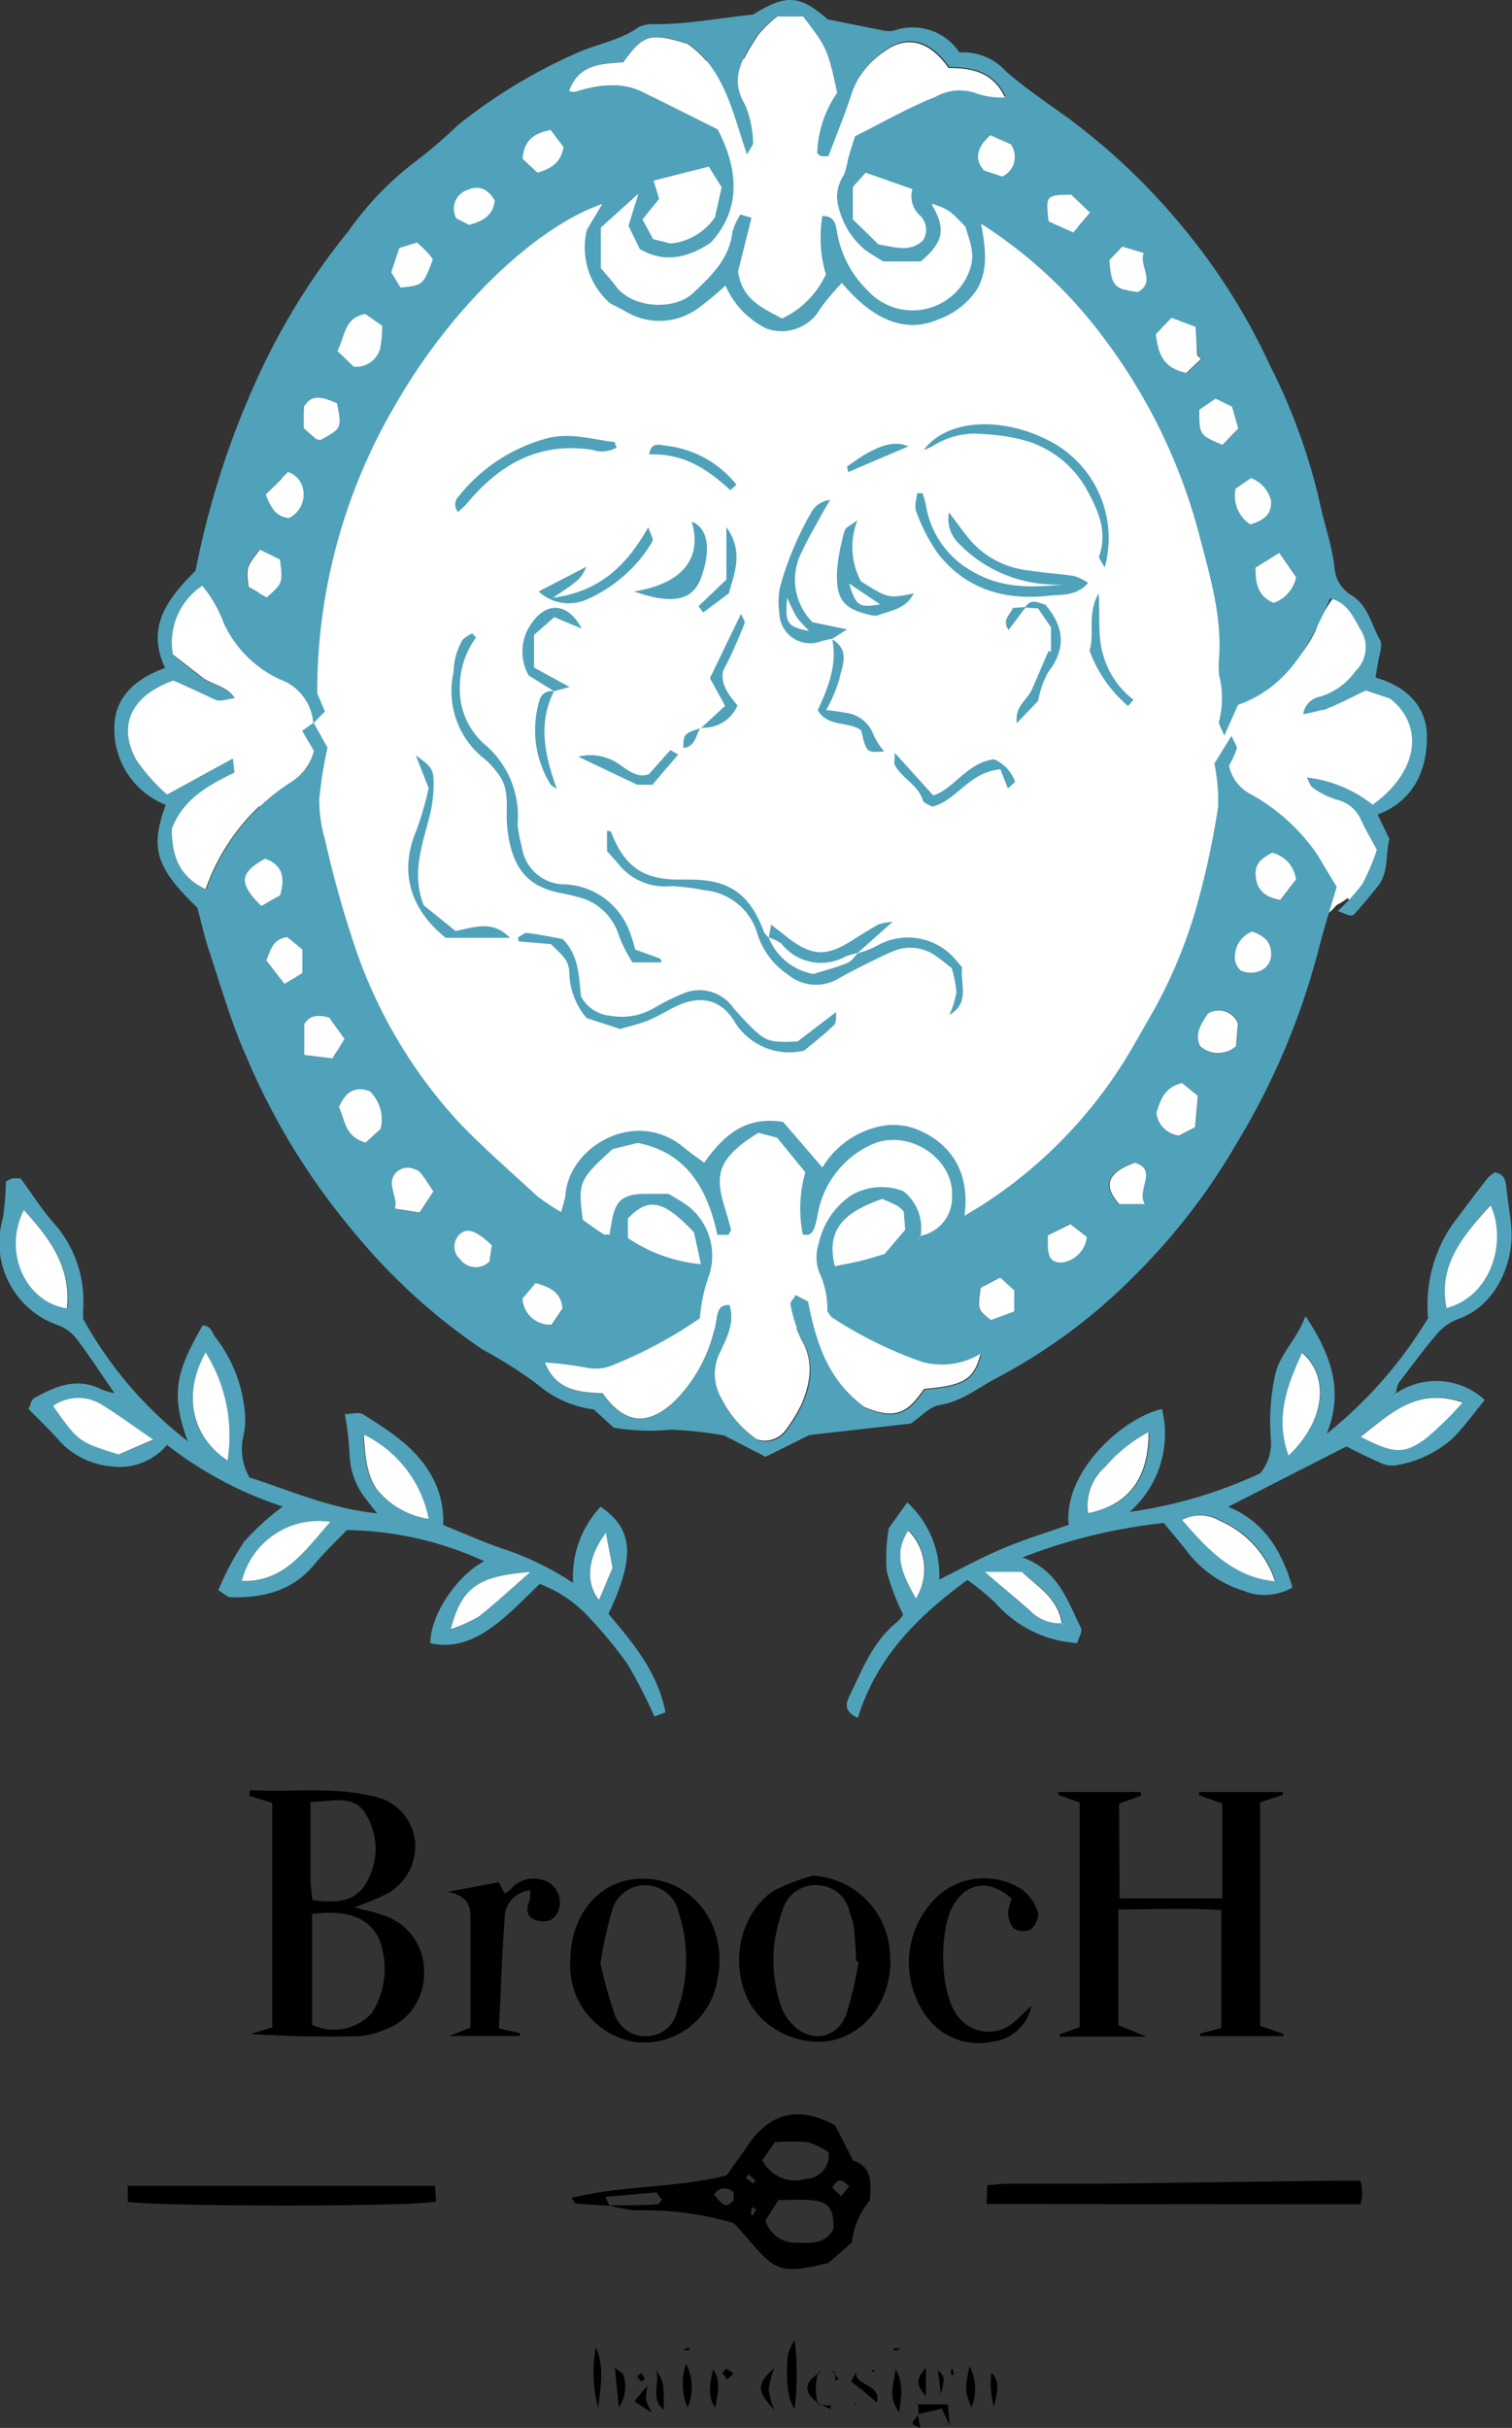 <?xml version="1.0" encoding="UTF-8"?> <svg xmlns="http://www.w3.org/2000/svg" viewBox="0 0 117.67 188.83"><rect x="0" y="0" width="117.67" height="188.83" fill="#333333" stroke="none"/><defs><style>.cls-1{fill:#fff}.cls-2{fill:#50a2ba}</style></defs><g id="レイヤー_2" data-name="レイヤー 2"><g id="レイヤー_2-2" data-name="レイヤー 2"><path d="M87.13 147.65h8v-7.38l-1.81-.65v-.25h6.5v.24l-1.75.56v17.39l1.82.63v.17h-6.5v-.19l1.65-.44v-9.17c-2.51-.18-5.17-.06-8-.05v9l2.17.89H82.5l-.06-.17 1.58-.57v-17.47l-1.66-.6v-.22h6.4l.06.28-1.73.63zm-59.53.7c.86.23 1.51.36 2.12.58a4.53 4.53 0 013.28 4.43 4.6 4.6 0 01-3.14 4.53 6 6 0 01-2 .48c-2.77.06-5.54 0-8.36-.18l1.69-.51v-17.46l-1.8-.56.08-.44c3.2.2 6.41-.3 9.58.49a4 4 0 013.25 3.48 4.23 4.23 0 01-2.52 4.26c-.64.32-1.33.55-2.18.9zm-3.31 9.13a4 4 0 004.65-.92 6.43 6.43 0 00.54-5.81c-.85-1.64-2.46-2.24-5.19-1.89zm0-9.71c1.78.25 3.44.24 4.31-1.51a5.19 5.19 0 00-.18-5.25c-1-1.5-2.63-.86-4.25-.87v6.21c.02.46.1.92.14 1.42zm38.98-1.89a6.38 6.38 0 016 6.21c.26 3.75-2.47 6.94-6 6.7a6.75 6.75 0 01-3.49-1.35c-3.22-2.49-2.94-8.16.46-10.4a15.31 15.31 0 013.03-1.16zm3.54 6.7l-.17-.05c-.06-.87-.09-1.75-.18-2.62a7.08 7.08 0 00-.34-1.17 2.58 2.58 0 00-2.4-2.11 2.63 2.63 0 00-2.8 1.9 11 11 0 00-.05 7.73 3.48 3.48 0 00.63 1c1.44 1.67 3.56 1.43 4.37-.6a27.75 27.75 0 00.94-4.08zm-22.43-.03c0-3.62 2.23-6.3 5.38-6.43 4.07-.17 7 3.63 6.06 7.9a5.77 5.77 0 01-6.29 4.81 6 6 0 01-5.15-6.28zm2.35.14a35.28 35.28 0 001.15 4.11 2.53 2.53 0 002.63 1.55 2.4 2.4 0 002.16-1.85 11.84 11.84 0 00.15-7.75 2.67 2.67 0 00-5.18-.19 33.57 33.57 0 00-.91 4.13zM80.27 156a3.47 3.47 0 01-3 2.78 5 5 0 01-5-1.73 7.09 7.09 0 01.84-9.7 5.41 5.41 0 016.49-.35 3.68 3.68 0 011.19 1.77 1.58 1.58 0 01-.61 1.31 1.34 1.34 0 01-1.27-.09 1.76 1.76 0 01-.45-1.21 3.24 3.24 0 01.28-1.1c-1.64-1.5-3.36-1.34-4.46.35-1.23 1.9-1.16 6.74.14 8.61a3 3 0 004.44.68c.5-.41.94-.9 1.41-1.32zm-41.45 1.76l1.64.36v.23h-5.52l1.67-.65v-8.72c0-1.16-.7-1.65-1.79-1.84l4-.75.44.87a1.92 1.92 0 00.46-.3 2.32 2.32 0 012.38-.78 1.81 1.81 0 011.47 1.9c-.1.84-.54 1.45-1.45 1.35s-1.3-.62-.93-1.56a3.16 3.16 0 00.08-.85 2.19 2.19 0 00-2 2.3c-.22 2.76-.27 5.52-.45 8.44zm8.61 13.79c-.87-.05-1.74-.1-2.61-.17-.08 0-.15-.19-.34-.44 4-1 8.15-.75 12.07-1.75.57-.81 1.13-1.57 1.66-2.35 1.73-2.55 4-3.08 6.79-1.53l1.4 2.74c1.47.43 1.4 1.73 1.29 3.09a6.14 6.14 0 00-1.4 3.28L64.46 176c-4.34 1.06-4.13.47-7.34-3.09a24.38 24.38 0 00-7.65-1 12.91 12.91 0 01-2.1-.39c1.28 0 2.55 0 3.83-.08.09 0 .17-.18.31-.35l-.4-.58-4 .35zm17.44 1.8c0-1.65-.37-2.12-1.81-2.24-.79-.06-1.59 0-2.49 0l-1 1.59a2.43 2.43 0 002.45 1.72c1.14.05 2.23.11 2.85-1.07zM59.33 168a2.84 2.84 0 003.42 1.45 1.81 1.81 0 001.73-2.07 6.24 6.24 0 00-1.6-.77 15.83 15.83 0 00-2.58 0zm-2.23 2.53a.94.94 0 00-1.53.15c.77 1 1 1 1.53.45zm9-.5c-.42-.28-.75-.92-1.32.13l.68.65zm-7.49-.22l.18-.23-.54-.47-.21.26zm.24 2l-.33-.15-.09.6h.19zm17.92-.39l.07-1.48c.57 0 1-.1 1.48-.1h7.33l18.29-.24h1.93a6.63 6.63 0 01.15 1 5.17 5.17 0 01-.15.84zm-66.83-.18V170h23.91l.09 1.19c-.49.45-21.49.45-24 .05zM61.84 182a21.63 21.63 0 010 5.35c-.55-.8-.71-2.17-.52-4.23a4.83 4.83 0 01.52-1.12zm-15.47.57c.71 1.54.34 3.13.19 4.71a10.55 10.55 0 01-.19-4.71zm7.14 4.68a4.8 4.8 0 01-.12-3.4 3.92 3.92 0 01.12 3.4zm2.14 0c-.66-1-.34-2-.16-3 .68 1.01.35 2 .16 3zm14.03-2.99c.62 1 .5 2 .3 3.36-.98-1.3-.33-2.36-.3-3.36zm5.92 2.99c-.52-1.35-.52-1.35-.15-3.22a3.78 3.78 0 01.15 3.22zm-8.98-2.75c-.11 1.09 2 .88 1.62 2.36l-1-.86-1-.77zm-18.46 2.76l-.31-3.1c.22.19.65.38.69.63a3 3 0 01-.38 2.47zm3.5.17c-1.16-1-.17-2.23-.66-3.19.66 1.01.66 1.01.66 3.19zm8.6.01c-1.39-1.53-1.38-2 0-3.28a7.48 7.48 0 00-.44 1.68 6.36 6.36 0 00.44 1.6zm11.22.37V187h2.29l.14 1.66-.61-1.33-1.83.43zm-7.75-.87c-1.19-.83-1.19-1.6 0-2.37h-.06a4.29 4.29 0 000 2.46zm-12.98.72l-1.37-.9 1-1.21a6.11 6.11 0 00-.11 1.12 5.53 5.53 0 00.48.99zm26.39-3.13c.84.84.33 1.79.23 2.7a6.53 6.53 0 01-.21-2.71zm-5.08-.37v2.2c-.76-.83-.79-1.36 0-2.2zm1.16 2.05l-.22-1.87c.55.59.55.59.22 1.87zm-23.29-1.64a2.54 2.54 0 01.24.46s-.24.21-.25.19a2.66 2.66 0 01-.34-.4zm21.49 3.18l.2 1.08c-.77-.33-.77-.33-.14-1zm-14.81-2.69l-.4-.49.3-.36.58.38zm7.08 1.94l1 .12-.08.24-.83-.4zm-10.01-4.24l-.37.05s0-.08-.07-.13l.42-.07zm15.85-.11H70v.11l-.44.05zm4.53 2.06a3.06 3.06 0 01-.07-.4s.1-.05.15-.08l.1.44zm-9.15-.16l.37.5-.27.11-.01-.66zm-1.16.02l.09-.2-.15.15z"></path><path d="M65 184.5l-.31-.13.26.18zm3.1-.16c-.07.06-.12.14-.16.14s-.08-.09-.13-.14zm9.06.18c-.12-.05-.23-.09 0 0-.14-.13-.06-.05 0 0zm-10.57 2.41l-.17-.1.12.15zm4.88.07l-.32-.16.28.2zm-4.93 0l.1.05v-.1z"></path><ellipse class="cls-1" cx="57.95" cy="54.08" rx="38.33" ry="49.49"></ellipse><ellipse class="cls-1" cx="57.95" cy="54.08" rx="38.33" ry="49.49"></ellipse><path class="cls-1" d="M94.51 57.65a4 4 0 013-3.25 9.17 9.17 0 004.86-4.09 10.15 10.15 0 012-2.87 5.52 5.52 0 011.88 5.74c-.8.51-1.65 1.1-2.55 1.62s-2 .52-2.73 1.42c1.28.4 1.27.38 1.89.15 1.08-.41 2.19-.78 3.16-1.13 3.28 1.57 4.19 4 2.44 6.64a15.08 15.08 0 01-2.73 2.58l-5-3.4-.28 1.16c2.07 1.21 4 2.53 4.63 5C104.91 69.6 104 71 102 71.8a16.88 16.88 0 00-6.07-9.27 4.19 4.19 0 01-1.61-2.65l1.09-1.52-.87-.72z"></path><path class="cls-1" d="M96 57.29a4 4 0 012.6-3.59 9.23 9.23 0 004.33-4.65 10.41 10.41 0 011.64-3.1c1.85 1.39 2.87 3 2.57 5.46-.73.61-1.51 1.3-2.33 1.93s-1.91.75-2.54 1.74c1.31.24 1.31.23 1.89-.08 1-.54 2.08-1 3-1.5 3.45 1.15 4.65 3.43 3.23 6.29a15 15 0 01-2.39 2.88l-5.36-2.76-.14 1.18c2.2 1 4.23 2 5.19 4.35.13 2.44-.65 4-2.54 5A16.83 16.83 0 0098 62a4.22 4.22 0 01-1.91-2.43l.91-1.69-1-.6z"></path><path class="cls-1" d="M95.22 57l.93.64-1 1.62A4.23 4.23 0 0097 61.77a16.87 16.87 0 016.87 8.7c1.92-.93 2.75-2.45 2.71-4.89-.89-2.35-2.87-3.49-5-4.52l.17-1.18 5.25 2.95a15 15 0 002.49-2.83c1.51-2.81.39-5.12-3-6.39-.94.42-2 .89-3 1.39-.6.29-.59.31-1.9 0 .67-1 1.8-1.08 2.6-1.65s1.65-1.27 2.39-1.85a5.5 5.5 0 00-2.43-5.5 10.4 10.4 0 00-1.75 3 9.27 9.27 0 01-4.49 4.5 4 4 0 00-2.69 3.5z"></path><path class="cls-2" d="M24.4 56.2l1.09 1.95a32.59 32.59 0 00-.64 4 11.11 11.11 0 00.45 3.18 82.33 82.33 0 002.39 8.5 38 38 0 008.13 13.57c1.93 2 4 3.79 6 5.64a16.75 16.75 0 001.84 1.22A10.7 10.7 0 0044 93c.23-3.8 5.42-6.88 9.19-3.78.51.42 1.06.8 1.61 1.21 1.5-2.1 3.18-3.66 6.15-3.17L64 90.8a6.94 6.94 0 014.31-3.16 5 5 0 013.18.25c2.22.94 4.07 3 3.57 6.67l1.38-.84a36 36 0 0011.85-12.53c.51-.87 1-1.75 1.51-2.63a38.22 38.22 0 003.52-8.77 62.94 62.94 0 001.48-7.07 15.29 15.29 0 00-.29-3.34l1.33-2.15c.23.54.46.82.41 1a7.31 7.31 0 01-.6 1.32 3.23 3.23 0 001.58 2.16 15.09 15.09 0 015.35 4.85c.54.92 1.09 1.82 1.45 2.42-.54 1.81-1 3.26-1.38 4.74a56.24 56.24 0 01-6.4 15.19 49.26 49.26 0 01-8 10.35 43.77 43.77 0 01-10.64 7.89c-1.48.77-2.78 1.87-4.54 2.14-.72.11-1.34.85-2.19 1.43l-7.9.89-3.4 1.69-3.23-1.66a31.93 31.93 0 00-4.14-.45 17.08 17.08 0 01-4.44-.15l-1.56-1.42a8.31 8.31 0 01-4.37-1.94 34.37 34.37 0 00-4.25-2.7 46.59 46.59 0 01-9.87-8.94 53.29 53.29 0 01-8.56-13.89C18 79.55 17.2 76.74 16.29 74c-.38-1.15-.64-2.33-.93-3.4-3.25-3.13-3.7-4.65-2.46-8a6.31 6.31 0 01-4-6c0-2.13 1.34-3.72 3.95-4.65-1.53-3.24.26-5.47 2.37-7.56a66.66 66.66 0 014.88-15.13 52.83 52.83 0 017-11.26 24.45 24.45 0 015.17-5.39 38.25 38.25 0 003.38-2.89 41.46 41.46 0 019.09-5.53c1.61-.76 3.45-1 5-2.1A2.66 2.66 0 0151 1.88c2.52 0 5-.47 7.61-.75 2.58-1.59 3.6-1.54 5.82.38 1.36.27 2.74.56 4.12.82a2.23 2.23 0 001 .06 4.38 4.38 0 015.12 1.69 4.51 4.51 0 013.62 1.47c1.52 1.32 3.2 2.46 4.84 3.63a50.56 50.56 0 018.51 8 48.82 48.82 0 017.18 11.21A46.65 46.65 0 01102.69 39c.36 1.76 1 3.48 1.18 5.28a2.69 2.69 0 001.28 2c1.33.8 1.56 2.29 2.24 3.48.22.38 0 1-.11 1.57s-.15.89-.23 1.37c2.43.68 4 2.27 4 4.59 0 2.58-1 5-3.84 6.06l.92 1.9c-.34 1.23 0 2.67-1 3.8-.55.67-1.1 1.35-1.69 2-.23.25-.3.21-1.33-.2a15.29 15.29 0 001.9-2.08 16.88 16.88 0 001.14-2.67c-.41-.76-.84-1.51-1.21-2.28a2.72 2.72 0 00-1.94-1.63 6.33 6.33 0 01-1.8-.9c-.23-.14-.32-.5-.5-.82a10 10 0 015.13 2.12c3.77-2.75 3.87-6.32 1.34-8.26l-1.89-.63c-.84.41-1.78.91-2.76 1.32a16.32 16.32 0 01-2.1.53 1.61 1.61 0 011.32-1.37 5.23 5.23 0 002.76-2 2.55 2.55 0 00.4-3.18c-.59-1-1-2.11-2.38-2.46-1.53 3.44-3.16 6.86-7.17 8.28l-1.07 2.4c-.2-.53-.48-.9-.4-1.15a7.31 7.31 0 000-3.54 6.74 6.74 0 010-1.42c.2-3.22-.7-6.26-1.5-9.31a43.84 43.84 0 00-7.24-15.19 35.92 35.92 0 00-9.79-9.21c.34 1.83.58 3.54-.3 5.08a6 6 0 01-3 2.35c-2.41 1.06-4.93.27-7.53-2.82A18.2 18.2 0 0063.84 24a3.45 3.45 0 01-4.22 1.54 6.69 6.69 0 01-3.16-3.33 23.18 23.18 0 01-1.93 1.61 5.09 5.09 0 01-5.88.38c-.46-.27-1-.5-1.19-.63a5.75 5.75 0 01-1.78-5.71l1.2-2c-5.11 1.76-11.71 7.91-16.19 15.76a44 44 0 00-6 22.3l.6 1.41-.91.93a3.87 3.87 0 00-2.59-3.37 8.91 8.91 0 01-4.33-4.34 9.84 9.84 0 00-1.69-2.93 5.3 5.3 0 00-2.28 5.35c.72.56 1.49 1.2 2.3 1.78s1.86.66 2.51 1.59c-1.26.28-1.25.26-1.83 0-1-.49-2-.94-2.94-1.35-3.28 1.22-4.36 3.46-2.9 6.17A14.48 14.48 0 0013 61.8l5.12-2.8.17 1.13c-2.1 1-4 2.1-4.87 4.36 0 2.36.77 3.82 2.62 4.72a16.2 16.2 0 016.62-8.39 4.07 4.07 0 001.76-2.4l-.92-1.56zm47.23 39.91a3 3 0 002.44-3c.2-3-3.48-5.4-6.31-4.05a7.33 7.33 0 00-3.82 4.23c-.24.62-.3 1.31-.49 2-.14.45-.33.92-1 .72a10.46 10.46 0 01.2-4.83l-2.19-2.68-1.46-.39c-.45.31-.86.55-1.22.84-1.79 1.43-2.11 2.53-1.44 4.76.2.64.38 1.28.55 1.92 0 .1-.11.23-.2.42h-.9c-.75-3.51-2.34-6.4-6.18-7.15l-1.93.47C45 91.79 45 92 45.35 94.86c.5.35 1 .74 1.6 1.11.09.06.25 0 .5.06 0-.31.09-.62.14-.93.28-1.7.82-2.2 2.52-2.26h1.91a16.23 16.23 0 011.48.92 4.92 4.92 0 011.69 5.45 12.22 12.22 0 00-.71 3.33 34.49 34.49 0 01-6.59 3.57 3.62 3.62 0 01-2.32.27 26.23 26.23 0 00-3.16-.39c.85 2.2 2.7 2.32 4.49 2.39 1.7 2.41 3.51 2.57 5.57.65a11.66 11.66 0 003.3-6.53c.11-.57.26-1.06 1-1 .46 1.34-.19 2.49-.7 3.63a3.74 3.74 0 00.08 3.67 8.45 8.45 0 002.79 3.2 2 2 0 002.22-.67 13 13 0 001.27-2.06c.7-1.65 1-3.3 0-5a11.19 11.19 0 01-.92-2.85c0-.16.24-.42.42-.7l1 .53c.63 3.26 1.56 6.17 4.39 8.24 2.55 1.09 3.47.3 4.64-1.41 3.1-.26 3.89-.75 4.4-2.73a5.84 5.84 0 01-4.55.63 32 32 0 01-7-3.45c-.16-.1-.25-.31-.42-.52a6.89 6.89 0 00-.64-3.07 3.31 3.31 0 01-.05-2.16A6.1 6.1 0 0166.19 93a4.68 4.68 0 014.11-.36 3.68 3.68 0 011.35 3.53l-.18.28zM65.14 7.22c-.73-3.43-.73-3.43-2.68-5.94h-2a8.52 8.52 0 00-1.56 1.51C57.89 4.43 56.68 6 58 8.16a8.49 8.49 0 01.66 2.91c0 .21-.23.48-.51 1-1.15-3.36-1.76-6.61-4.58-8.68-3-.89-3.43-.75-5 1.43-1.7.11-3.48.15-4.23 2.24.21 0 .33.1.43.07 1.76-.5 3.53-.84 5.28 0 2 1 4 2 5.83 2.91 1.55 3 1.94 6.15-.56 8.84-1.78 1.17-3.59 1.62-5.53.49l-.88-1.81.77-2.48-2.89 2.61v3.12c.45.54.82.94 1.14 1.37 1.29 1.78 4.59 1.91 6 .6S56.78 20.11 57 18a5.15 5.15 0 01.6-1.34l.89.26-1.05 4.18c.29 2.2 1.91 2.84 3.4 3.65a7.08 7.08 0 003.4-3.43 10.11 10.11 0 01-.24-4.57c.91 0 1 .55 1.14 1.21a8.21 8.21 0 002.4 4.57 4.72 4.72 0 007.93-1.62c.46-1.24-.06-2.22-.32-3.26-1.3-1.35-1.3-1.35-2.63-1.81 1.12 1.93.92 3-.86 4.49h-2.91a16.29 16.29 0 01-1.46-.92 6.25 6.25 0 01-2-3.19 3.09 3.09 0 01.39-2.7 5.09 5.09 0 00.32-1.15c.17-.64.38-1.26.56-1.84 2.17-1.09 4.16-2.24 6.28-3.07a3.79 3.79 0 013.32-.23 6.38 6.38 0 002.1.27c-.95-2-2.67-2.28-4.39-2.29-1.45-2.09-3.24-2.59-5-1.28a6.46 6.46 0 00-2.49 3.13c-.55 1.7-1.24 3.37-1.88 5.08a2.83 2.83 0 01-.58 0c-.11 0-.21-.14-.32-.22a8.73 8.73 0 011.54-4.7zm-9.5 9.68l.52-2.34-1-1.6-4.3 1.09.44 1.41-1.3 1.61.83 1.53 1.36.34a4.75 4.75 0 003.45-2.04zm16.18 1.81a1.53 1.53 0 00-.28-2 2 2 0 01-.53-2l-3.64-1.28-1 1.12v2.51l2 1.95c1.31.21 2.42.64 3.45-.3zm-3.17 74.55c-3.29 1.13-4.31 2.63-3.67 5.21.65-.14 1.3-.25 1.94-.4s1.27-.36 1.91-.54l1.61-1.89-.12-1.42a2.49 2.49 0 00-.54-.46 12 12 0 00-1.13-.5zm-19.77 3a12.23 12.23 0 005.65 2l-.53-2.4c-2.38-2.53-3.54-2.76-5.13-1.09zm42.29-71.55L90 26c.2 1.42.5 2.6 2.38 3l1.15-1.09-.3-.26-.23-2.23zM28.45 88.87l1.17-1.07a3.08 3.08 0 00-.84-2.92c-1.27-.47-1.92.14-2.41 1.22.49.98.42 2.28 2.08 2.77zM26.27 27.3l1.31 1.22a1.93 1.93 0 002-1.4 9.36 9.36 0 00.16-1.78l-1.3-.91c-1.66.32-1.56 1.67-2.17 2.87zM93 87.67l.26-2.4-1.23-1c-1.4.35-1.71 1.37-2 2.3a2 2 0 001.74 1.79zm3.39-8.08a1.62 1.62 0 00-2.39-.74c-.52.77-1.09 1.52-.61 2.55a2.11 2.11 0 002.78 0zM26.8 80.8l-1.19-1.65c-.92-.25-1.54-.18-1.93.51v2.39l2.19.27zm6.93 11.86a15.64 15.64 0 00-1-1.43 1.31 1.31 0 00-1.67-.23 1.21 1.21 0 00-.52 1.41c.06.38.19.75.25 1.13a1.84 1.84 0 01-.06.47l1.92.33zM99.56 43l-1.85 1.13c0 1.29.22 2.26 1.41 2.75a2.69 2.69 0 001.75-2zm1.29 25.41A2.44 2.44 0 0099 66.34c-.73.41-1.36.89-1.28 1.83s.74 1.64 1.91 1.85zM31.08 19.3l-.62 1.88.72 1.18c1.75-.19 1.75-.19 2.5-2.19a6.71 6.71 0 00-.5-.61c-.23-.24-.48-.46-.73-.69zM20.63 66.78c-2 1.11-2.08 1.92-.29 3.69l1.45-.84c.4-1.37.21-2.35-1.16-2.85zm72.71-34.92c0 1.94 0 2 1.8 2.74l1.23-1.22-.49-1.71L94.6 31zm-7-11.62c.19 2 .35 2.2 2.17 2.49 1.43-.82.06-2.06.47-3.05l-1.68-.51zM23.65 33.3c.33.29.62.57.94.81.09.08.25.07.38.09 1.62-.9 1.62-.9 1.25-2.83-1.41-.62-2-.58-2.57.24zm-1.87 10.22l-1.6-.77c-1.07 1.41-1.07 1.41-.88 2.9l1.44.8c1.26-1.12 1.26-1.12 1.04-2.93zM89.1 93.65c-.69-1.11 1.06-2.62-.84-3.22-2.14.78-2.49 1.76-1.21 3.22zm8.2-52.86c1.06-.31 1.68-.82 1.62-1.86a2.53 2.53 0 00-1.56-1.74l-1.2.82a2.66 2.66 0 001.14 2.78zm-21 59.37c-.24 1.69-.24 1.69.79 2.51l1.82-.67v-1.67l-1.1-1zm21.15-27.71a2.08 2.08 0 00-1.33 1.84 1.41 1.41 0 00.44 1.19 1.87 1.87 0 001.45.06 1.39 1.39 0 00.92-1.41c-.03-.96-.64-1.38-1.48-1.68zm-54.6-62.33c-1.31.25-2.07.81-2.18 2.22l1.13 1.06c1.11-.31 1.84-.8 2-2zm-1.17 89.66l-1 1.2a2.17 2.17 0 002.27 2.08l.85-1.26c-.17-1.27-.97-1.69-2.12-2.02zm-19.33-26.9c-1.13.17-1.26 1-1.63 1.77l1.42 1.84 1.39-.84v-1.8zM78 13.72a1.69 1.69 0 00.67-2.5l-1.61-.71c-1.07 1-1.23 1.93-.46 2.75zM20.68 38.46c.42 1.16.9 1.73 1.8 1.79a2 2 0 001.13-2 1.74 1.74 0 00-1.2-1.54zm60.87 57.62c-.07 1.68.13 2.07 1 2.09a2.25 2.25 0 002-2l-1.28-1zm.07-78.86l1.91.85 1.3-1.54-1.46-1.39c-1.95 0-2 .06-1.75 2.08zM38.28 96.85c-1.26-1.23-2-1.42-2.62-.74a1.33 1.33 0 00.14 1.83 1.52 1.52 0 002.29.18zM36.5 17.48c1.09-.28 1.89-.74 2-1.89-.5-.86-1.21-1.22-2-.81a1.53 1.53 0 00-.95 2.22zM8.91 108.35c-1-1.43-1.94-2.9-3-4.29a3.36 3.36 0 00-1.41-1 6.78 6.78 0 01-4.28-8.29 22.06 22.06 0 00.24-2.86 1.57 1.57 0 01.5-.25 2.51 2.51 0 01.65 0c.92 1.24 1.66 2.45 2.6 3.49a9.13 9.13 0 012.26 6.7v.72a30.85 30.85 0 008.14 9.52c-1.46-3.93-.73-5.63 1.15-9 .72 0 .74.66 1.07 1a11 11 0 012.2 5.54 6.16 6.16 0 01-.15 2.34 4.5 4.5 0 00.53 2.94c3.16 1 6.21 2.4 9.94 2.79-.41-.52-.63-.79-.83-1.06a5.77 5.77 0 01-1.31-3.53 25.64 25.64 0 00-.37-3.13c.53 0 1.08-.17 1.39 0 2 1.27 4 2.49 5.26 4.63a7.14 7.14 0 011 4c1.62.64 3.33 1.43 5.11 2a23 23 0 015 2.5 7.94 7.94 0 012.14-5.92c2.54 1.71 2.72 3.89.61 8.33 1.89 2.23 3.84 4.52 4.44 7.66l-.86.32a40.38 40.38 0 00-2.11-4.1 35.13 35.13 0 00-3.09-3.73 10 10 0 00-3.73-2.48c-1.1 1.06-2 2-3 2.82-1.59 1.3-3.33 2.27-5.51 1.79 0-2.15 2-5.21 4.19-6.38A26.44 26.44 0 0027 119c-.8.83-1.74 1.71-2.55 2.69-1.7 2.06-4 2.59-6.46 2.54-.29 0-.56-.29-1-.56a22.5 22.5 0 012-3.75 20.21 20.21 0 013.01-2.75 29.66 29.66 0 01-9-4.79 4.83 4.83 0 01-4.33 1.67 6.22 6.22 0 01-4.06-2c-.75-.86-1.58-1.64-2.39-2.47.18-.37.22-.72.41-.82 1.67-.95 3.38-1.68 5.31-.68a5.79 5.79 0 00.95.27l.27.19zm-7-14.23c-1.63 3.18.06 7.13 3.35 7.64.29-3.21-1.37-5.47-3.4-7.64zm2.27 15.22c2 2.8 2 2.8 5.11 3.77l2.63-1.11c-1.46-1-2.63-1.87-3.86-2.63a3.46 3.46 0 00-3.93-.03zM16 105.18c-2 3.62-.81 6.84 1.71 8.41a12.21 12.21 0 00-1.71-8.41zm9.67 13.18a6.16 6.16 0 00-6.85 4.64c3.32 0 4.91-2.38 6.89-4.64zm2.6-6.79c.11 1.6.18 3.07 1.07 4.3a6.35 6.35 0 004 2.26 9.28 9.28 0 00-5.03-6.56zm13 10.69c-4.13.32-5.34 1.21-6.22 4.49a11.71 11.71 0 002.21-1c1.3-1.04 2.5-2.17 4.02-3.49zm5.87-3c-1.46 2-1.59 3.87-.54 5.22l1.07-2.48zm61.56-10.93a5.58 5.58 0 016.85.55c-.86 1.05-1.61 2.1-2.51 3a8.82 8.82 0 01-4.49 2.1 2.4 2.4 0 01-1.34-.31c-.86-.37-1.69-.81-2.43-1.17l-9.2 4.69c2.75 1.1 4.19 3.42 5 6.27a4.27 4.27 0 01-3.76.28 8.91 8.91 0 01-4.31-2.91c-.6-.8-1.27-1.56-1.94-2.38a42.59 42.59 0 00-11 2.68c2.8 1 3.51 3.39 4.55 5.47.15.29-.19.81-.3 1.19a9.2 9.2 0 01-6.32-3.09 19.49 19.49 0 00-2.21-1.82c-3.88 2.84-7.07 6-8.53 10.74-1-.5-1-1-.65-1.72 1-2.05 1.82-4.24 3.7-5.74a3.21 3.21 0 00.48-.58 17.73 17.73 0 01-1.29-3.42 13.66 13.66 0 01.17-3.31l1.44-2a7.72 7.72 0 012.49 6c1.65-.82 3.28-1.72 5-2.44s3.38-1.22 5.07-1.82c-.43-4.22 4.36-8.39 7.26-9a8.05 8.05 0 01-2.53 8 35.67 35.67 0 0010.17-3 3.67 3.67 0 00.83-2.7 17.11 17.11 0 01.4-5.23c.46-1.52 1.65-2.55 2.3-4.3 2 3 3 5.83 1.65 9.15a33.77 33.77 0 007.89-9 11.13 11.13 0 011.3-6.32 10.52 10.52 0 01.77-1.19c.84-1.13 1.7-2.26 2.56-3.37a2.76 2.76 0 01.56-.45c.79.15.85.67.91 1.24.1 1 .28 2 .37 3 .24 2.77-1.18 6.15-4.14 7.17a4 4 0 00-1.6 1.11c-1.05 1.23-2 2.53-3 3.83a2.18 2.18 0 00-.21.75l-.19.27zm-26 17.92l.27.18-.29-.16c-.31-2-1.94-2.9-3.09-4h-2.96c1.24 1.06 2.37 2 3.51 3a3.18 3.18 0 002.51.98zm2-8.55c3.44-.7 4.76-3 4.74-6.32A11.92 11.92 0 0086 114.1a4 4 0 00-1.34 3.62l-.18.28zm31.28-24c-2 2.36-4 4.62-3.43 8 3.38-.85 4.72-5.09 3.45-7.97zm-2.12 15.35c-3.6-1.24-5.64.94-8 2.66 2.58 1.32 3.38 1.4 5.11.12a27.18 27.18 0 002.86-2.75zm-13.55 4.13c2.81-2.66 3.25-6 1.06-8-1.18 2.54-2.18 5.04-1.09 8.03zm-8.27 5c2 2.32 3.94 4.47 7.23 4.77a7.76 7.76 0 00-4.3-4.7 3 3 0 00-2.97-.04zm-20.73 6.12a4.29 4.29 0 00-.59-5.29c-1.28 1.93-.47 3.53.56 5.32z"></path><path class="cls-2" d="M66.74 74.14a7.1 7.1 0 001.48-.57 4.86 4.86 0 016.09 1c.18.2.35.41.57.67-.18 1.26.66 2.74-1 3.7a7 7 0 00.55-1.76 8.44 8.44 0 00-.37-1.89c-.44-.34-.8-.65-1.19-.91a3.39 3.39 0 00-3.28-.43c-.8.32-1.58.73-2.35 1.11s-1.45.74-2.15 1.14a3.44 3.44 0 01-3.8-.42 6 6 0 01-2.3-3 4.73 4.73 0 00-4.16-3.54 16.51 16.51 0 00-2.59-.32 4.65 4.65 0 01-4.12-1.73c-.25-.32-.55-.6-.88-1v-1.56c.14 0 .3 0 .32.08 1 2.61 2.41 3.66 5.13 3.7h1c3.1 0 4.68 1.15 5.76 4.06a1.52 1.52 0 00.37.44 4.63 4.63 0 003.48 2.84c.86-.27 1.77-.5 2.64-.85.33-.13.56-.51.83-.78zM37.05 49.58a6.47 6.47 0 00-1.26 3.74 5.68 5.68 0 001.88 4.53 7.3 7.3 0 012.61 6.28 11 11 0 00.34 1.77A3.36 3.36 0 0044 68.78a5.65 5.65 0 015.11 4 9 9 0 01.32 1.07l1.94.7c.05 0 .05.13.12.3h-2.27a11.48 11.48 0 01-1.06-2.1 4.39 4.39 0 00-3.25-3 12.38 12.38 0 00-1.37-.31c-2.25-.48-3.77-1.66-4.08-5.29-.11-1.27.22-2.6-.55-3.76a6.41 6.41 0 00-1.16-1.33 6.69 6.69 0 01-2.45-6.8 5.15 5.15 0 01.7-2.5 2.71 2.71 0 01.75-.49z"></path><path class="cls-2" d="M62.07 81l3-2.29c0 .44 0 .88-.15 1-.77.75-1.62 1.41-2.34 2a5 5 0 01-5.5-2.39c-1.06-1.64-2.66-1.91-4.43-1.07-.73.35-1.42.79-2.17 1.1s-1.52.47-2.22.68l-2.61-.85A5.75 5.75 0 0144.32 76c0-1.2-.24-1.41-1.44-2.57l-2.51-.21-.06-.31c.24-.13.5-.37.72-.35.93.11 1.85.31 2.75.47 1.29 1.27 1.26 2.91 1.44 4.47A2.86 2.86 0 0047.5 79a5 5 0 003.33-.56 16.74 16.74 0 012.32-1.16 3.21 3.21 0 013.94 1.13c.36.41.72.81 1.1 1.2C59.58 81 59.77 81.1 62.07 81zm22.61-35.67c-.88 1.05-2.11.91-3.07 1-3.39.39-6.46-.49-8.64-3.31a14 14 0 01-1.66-3.22c-.17-.4 0-1 .08-1.44h.4a7.58 7.58 0 01.25.81 7.2 7.2 0 003.63 5.27c2.33 1.36 4.71 1.27 7.21 1a10.5 10.5 0 01-8.36-3.27 2.66 2.66 0 01-.67-2.32c.67.88 1.19 1.62 1.77 2.29A7 7 0 0080 44.36c1.19.19 2.4.26 3.6.44a4.11 4.11 0 011.08.53zM71.89 35c1.82-2.45 6.17-2.63 9.88-.66a8.52 8.52 0 014.2 9.8c-.21-.43-.49-.72-.43-.89.7-2-.14-3.68-1.06-5.34a8 8 0 00-4.86-3.69 14.8 14.8 0 00-3-.45 6.12 6.12 0 00-4.06.94 5.42 5.42 0 01-.67.29zM33.36 61.3l-1-2.55c1.11.79 1.37 1.06 1.38 1.91a10.14 10.14 0 01-.25 2.58c-.56 2.33-1.52 4.62-.51 7.17l2.47 2c1.56-.32 2.91-.85 4.24.53h-5c-2.89-2.31-3.6-5.29-2.28-8.36a27 27 0 00.95-3.28zm31.37-11.62l-.79.18a2.4 2.4 0 01-3.29-2.21 5.69 5.69 0 01.06-2 24.66 24.66 0 012.51-5.94 1.92 1.92 0 011.39-.83c-.25.42-.51.84-.74 1.27-.48.88-1 1.75-1.41 2.66a4.69 4.69 0 00.77 5.58l2.7.56-1.22.77zm-3.47-3.2c-.18 2 0 2.27 1.71 2.59A10.17 10.17 0 0162 48a15.86 15.86 0 01-.74-1.52zM48 34.8a2.32 2.32 0 01-1.9.19c-4.16-.65-7.24 1.13-9.79 4.2-.17.2-.39.37-.66.63a.88.88 0 01.07-1.24 13.06 13.06 0 016.57-4.41c1.93-.61 3.7 0 5.54.21.02.01.05.22.17.42z"></path><path class="cls-2" d="M66.73 40.46a5.69 5.69 0 00.27 4.75c2.13 1.34 2.13 1.34 4.11.94-.6 1.23-1.81 1.33-2.83 1.72h-.37c-2.23-.47-2.86-1.18-2.77-3.44a15.51 15.51 0 01.59-3.14c.07-.29.46-.42 1-.83zm-.65 4.92c.54 1.76.78 1.91 2.41 1.62zM41.92 46l3.73-1.93c-.5 1-.5 1-2.61 2.42C46.67 46 48.76 44 50.45 41c.16.52.43.91.32 1.1a9.41 9.41 0 01-1.27 1.75 11.29 11.29 0 01-3.89 2.8 3.45 3.45 0 01-3.69-.65zm7.43 0c4.39-.72 5.18-3.09 4.48-5.43 1.27.47 1.54 2.17.72 4.4-.65 1.72-2.18 2.09-5.2 1.03zm3.95-.77l.19-.26-.16.29-.19.29zm25.14 16.09l-.59-1.49c-2.48.24-3.34 2.41-5.3 2.91-.21-.14-.66-.26-.73-.5-.38-1.22-1.64-1.7-2.19-2.76-.07-.14 0-.38 0-.93l3 3.31c1.58-.46 2.59-2.52 4.72-2.81A3 3 0 0179 60.81zM64.71 49.7c1.5.82.82 2.1.59 3.2a12.09 12.09 0 01-1 2.32c.58.08 1 .11 1.46.21A2.65 2.65 0 0168 57.19a5.52 5.52 0 00.81 1.25c-1.38.11-1.38.11-1.79-1.64-1-.72-2.61-.23-3.38-1.57.82-1.76 1.54-3.55 1.12-5.55z"></path><path class="cls-2" d="M43.15 53.78l-2-1.24a3.75 3.75 0 01.27-4.13c1.16-1.64 2.8-1.52 3.85.48L43.14 48l-1.58 1.38v2.54l2.77 1.51-1.21.33zm16.69 19.13l.17-1c.55.44 1 .76 1.35 1.06 1.93 1.44 3 1.44 5.13.06.62-.39 1.25-.79 1.89-1.14a4.86 4.86 0 011.09-.2l-2.73 2.43a5.84 5.84 0 00-.93.27 3.93 3.93 0 01-5-1 3.38 3.38 0 00-1-.48zm-5.29-16.28l1.88-1.73-1.18-2.16 2.42-5c.11.29.34.58.27.76-.5 1.23-1 2.45-1.65 3.63-.26 1.1.42 1.88 1.1 2.74a2.85 2.85 0 01-2.87 1.72zm25.23-9.4c.45-.71 1-.36 1.57-.2 1.48 1.72 1.65 3.42.21 5.27a7.49 7.49 0 00-.77 2.21l-1.66 1.74c-.18-1.37.89-1.85 1.22-2.72l1.25-2.9.19.07v-1.91l-1-1.47-1-.06zM50.5 60.21l1.67-1.87.61.34-2 2.35h-1.2L45 58.85a3.91 3.91 0 013.35.71c.65.44 1.34.96 2.15.65zm37.71-5.79l-.42.49a10.2 10.2 0 01-3-4.32c.43-1.28-.23-2.75.71-4.45.11 1.9-.07 3.44.35 4.79a6.67 6.67 0 002.36 3.49zM57.32 37.7l-.48.43c-1.76-1.65-3.72-2.91-6.32-2.78.14-1 .81-.75 1.25-.69a8.18 8.18 0 015.55 3.04z"></path><path class="cls-2" d="M43.12 53.75c-1.28 2.55-.72 5 .22 7.62-.17-.13-.4-.22-.51-.39a8 8 0 01-.83-6.56.93.93 0 011.13-.64zm13.6-7.6l-2 1.49-.36-.49 2.17-2.08V41c1.32 1.84.69 3.4.19 5.15zm13.97-11.43l-4.69 2-.08-.43c2.2-1.62 3.6-2.1 4.77-1.57zM54.52 56.6c-.39.57-.38 1.48-1.34 1.57 0-1.06.07-1.15 1.37-1.54zm25.28-9.34L78.49 49c-.55-.84.15-1.18.33-1.72l1-.07z"></path><path class="cls-1" d="M65.14 7.22A8.73 8.73 0 0063.55 12c.11.08.21.2.32.22a2.83 2.83 0 00.58 0c.64-1.71 1.33-3.38 1.88-5.08a6.46 6.46 0 012.49-3.13c1.76-1.31 3.55-.81 5 1.28 1.72 0 3.44.26 4.39 2.29a6.38 6.38 0 01-2.1-.27 3.79 3.79 0 00-3.32.23c-2.12.83-4.11 2-6.28 3.07-.18.58-.39 1.2-.56 1.84a5.09 5.09 0 01-.27 1.15 3.09 3.09 0 00-.39 2.7 6.25 6.25 0 002 3.19 16.29 16.29 0 001.46.92h2.91c1.78-1.48 2-2.56.86-4.49 1.33.46 1.33.46 2.63 1.81.26 1 .78 2 .32 3.26a4.72 4.72 0 01-7.93 1.62 8.21 8.21 0 01-2.4-4.61c-.1-.66-.23-1.18-1.14-1.21a10.11 10.11 0 00.27 4.55 7.08 7.08 0 01-3.4 3.43c-1.49-.81-3.11-1.45-3.4-3.65l1.05-4.18-.89-.26A5.15 5.15 0 0057 18c-.25 2.13-1.66 3.48-3.1 4.82s-4.72 1.18-6-.6c-.32-.43-.69-.83-1.14-1.37v-3.14l2.89-2.61-.77 2.48.88 1.81c1.94 1.13 3.75.68 5.53-.49 2.5-2.69 2.11-5.88.56-8.84C54 9.13 52 8.13 50 7.15c-1.75-.86-3.52-.52-5.28 0-.1 0-.22 0-.43-.07.75-2.09 2.53-2.13 4.23-2.24 1.58-2.18 2.06-2.32 5-1.43 2.87 2.05 3.48 5.3 4.58 8.67.28-.53.54-.8.51-1A8.49 8.49 0 0058 8.16c-1.27-2.14-.06-3.73.95-5.37a8.52 8.52 0 011.55-1.51h2c1.91 2.51 1.91 2.51 2.64 5.94zm6.51 88.91a3.68 3.68 0 00-1.35-3.53 4.68 4.68 0 00-4.11.36 6.1 6.1 0 00-2.54 3.76 3.31 3.31 0 00.05 2.16 6.89 6.89 0 01.64 3.07c.17.21.26.42.42.52a32 32 0 007 3.45 5.84 5.84 0 004.55-.63c-.51 2-1.3 2.47-4.4 2.73-1.17 1.71-2.09 2.5-4.64 1.41-2.83-2.07-3.76-5-4.39-8.24l-1-.53c-.18.28-.46.54-.42.7a11.19 11.19 0 00.92 2.85c1 1.73.67 3.38 0 5a13 13 0 01-1.27 2.06 2 2 0 01-2.22.67 8.45 8.45 0 01-2.74-3.16 3.74 3.74 0 01-.08-3.67c.51-1.14 1.16-2.29.7-3.63-.79-.07-.94.42-1 1a11.66 11.66 0 01-3.3 6.53c-2.06 1.92-3.87 1.76-5.57-.65-1.79-.07-3.64-.19-4.49-2.39a26.23 26.23 0 013.16.39 3.62 3.62 0 002.32-.27 34.49 34.49 0 006.59-3.57 12.22 12.22 0 01.71-3.33 4.92 4.92 0 00-1.69-5.45 16.23 16.23 0 00-1.5-.9h-1.91c-1.7.06-2.24.56-2.52 2.26-.05.31-.09.62-.14.93C47.2 96 47 96 47 96c-.56-.37-1.1-.76-1.6-1.11-.4-2.89-.4-3.1 2.32-5.52l1.93-.47c3.84.75 5.43 3.64 6.18 7.15h.9c.09-.19.22-.32.2-.42-.17-.64-.35-1.28-.55-1.92-.67-2.23-.35-3.33 1.44-4.76.36-.29.77-.53 1.22-.84l1.44.38 2.19 2.68a10.46 10.46 0 00-.2 4.83c.65.2.84-.27 1-.72.19-.64.25-1.33.49-2a7.33 7.33 0 013.82-4.23c2.83-1.35 6.51 1 6.31 4.05a3 3 0 01-2.44 3zM24.4 56.2l-.9.62.92 1.56a4.07 4.07 0 01-1.76 2.4A16.2 16.2 0 0016 69.17c-1.85-.9-2.65-2.36-2.62-4.72.86-2.26 2.77-3.36 4.87-4.36L18.12 59 13 61.8a14.48 14.48 0 01-2.4-2.7c-1.46-2.71-.38-5 2.9-6.17.91.41 1.93.86 2.94 1.35.58.27.57.29 1.83 0-.65-.93-1.73-1-2.51-1.59s-1.58-1.22-2.3-1.78a5.3 5.3 0 012.28-5.35 9.84 9.84 0 011.69 2.93 8.91 8.91 0 004.33 4.34 3.87 3.87 0 012.59 3.37z"></path><path class="cls-1" d="M68.65 93.26a12 12 0 011.13.5 2.49 2.49 0 01.54.46l.12 1.42-1.61 1.89c-.64.18-1.27.38-1.91.54s-1.29.26-1.94.4c-.64-2.58.38-4.08 3.67-5.21zM48.88 96.3v-1.53c1.59-1.67 2.75-1.44 5.13 1.09l.52 2.46a12.23 12.23 0 01-5.65-2.02zm42.29-71.59l1.87.71.14 2.23.3.26L92.33 29c-1.88-.38-2.18-1.56-2.38-3zM28.45 88.87c-1.66-.49-1.59-1.79-2.08-2.77.49-1.08 1.14-1.69 2.41-1.22a3.08 3.08 0 01.84 2.92zM26.27 27.3c.61-1.2.51-2.55 2.12-2.87l1.3.91a9.36 9.36 0 01-.16 1.78 1.93 1.93 0 01-2 1.4zM93 87.67l-1.24.66A2 2 0 0190 86.54c.3-.93.61-2 2-2.3l1.23 1zm3.35-8.08l-.17 1.79a2.11 2.11 0 01-2.78 0c-.48-1 .09-1.78.61-2.55a1.62 1.62 0 012.34.76zM26.8 80.8l-.93 1.52-2.19-.27v-2.39c.39-.69 1-.76 1.93-.51zm6.93 11.86l-1.08 1.65-1.92-.31a1.84 1.84 0 00.06-.47c-.06-.38-.19-.75-.25-1.13a1.21 1.21 0 01.52-1.4 1.31 1.31 0 011.67.26 15.64 15.64 0 011 1.4zM99.56 43l1.31 1.89a2.69 2.69 0 01-1.75 2c-1.19-.49-1.43-1.46-1.41-2.75zm1.29 25.41L99.63 70c-1.17-.21-1.82-.79-1.91-1.85s.55-1.42 1.28-1.83a2.44 2.44 0 011.85 2.09zM31.08 19.3l1.37-.43c.25.23.5.45.73.69a6.71 6.71 0 01.5.61c-.75 2-.75 2-2.5 2.19l-.72-1.18zM20.63 66.78c1.32.5 1.56 1.48 1.16 2.85l-1.45.84c-1.79-1.77-1.72-2.58.29-3.69zm72.71-34.92L94.6 31l1.28.63.49 1.71-1.23 1.26c-1.79-.74-1.83-.8-1.8-2.74zm-7.01-11.62l1-1.07 1.68.51c-.41 1 1 2.23-.47 3.05-1.86-.29-2.02-.46-2.21-2.49zM23.65 33.3v-1.69c.58-.82 1.16-.86 2.57-.24.37 1.93.37 1.93-1.25 2.83-.13 0-.29 0-.38-.09-.32-.24-.59-.52-.94-.81zm-1.87 10.22c.23 1.81.23 1.81-1 2.93l-1.44-.8c-.19-1.49-.19-1.49.88-2.9zM89.1 93.65h-2c-1.28-1.46-.93-2.44 1.21-3.22 1.85.57.1 2.11.79 3.22zm8.2-52.86A2.66 2.66 0 0196.16 38l1.2-.82a2.53 2.53 0 011.56 1.74c.08 1.08-.56 1.56-1.62 1.87zm-20.98 59.37l1.51-.81 1.1 1V102l-1.82.67c-1.03-.82-1.03-.82-.79-2.51zm21.13-27.71c.84.3 1.45.72 1.48 1.68a1.39 1.39 0 01-.93 1.41 1.87 1.87 0 01-1.45-.06 1.41 1.41 0 01-.44-1.19 2.08 2.08 0 011.34-1.84zm-54.6-62.33l1 1.31c-.17 1.17-.9 1.66-2 2l-1.13-1.06c.06-1.44.82-2 2.13-2.25zm-1.17 89.66c1.15.33 2 .75 2.1 2l-.85 1.26a2.17 2.17 0 01-2.27-2.04zm-19.33-26.9l1.18 1v1.8l-1.39.84-1.42-1.84c.37-.84.5-1.63 1.63-1.8zM78 13.72l-1.4-.46c-.77-.82-.61-1.72.46-2.75l1.61.71a1.69 1.69 0 01-.67 2.5zM20.68 38.46l1.73-1.71a1.74 1.74 0 011.2 1.54 2 2 0 01-1.13 2c-.9-.1-1.38-.67-1.8-1.83zm60.87 57.62l1.75-.88 1.28 1a2.25 2.25 0 01-2 2c-.9-.05-1.1-.44-1.03-2.12zm.07-78.86c-.25-2-.2-2.08 1.75-2.08l1.46 1.39-1.3 1.54zM38.28 96.85l-.19 1.27a1.52 1.52 0 01-2.29-.18 1.33 1.33 0 01-.14-1.83c.61-.68 1.34-.49 2.62.74zM36.5 17.48l-1-.53a1.53 1.53 0 01.87-2.17c.84-.41 1.55 0 2 .81.02 1.15-.78 1.61-1.87 1.89zm35.13 78.63l-.16.3.18-.28zM1.86 94.12c2 2.17 3.69 4.43 3.35 7.64-3.29-.51-4.98-4.46-3.35-7.64zm2.27 15.22a3.46 3.46 0 013.93 0c1.23.76 2.4 1.63 3.86 2.63l-2.68 1.15c-3.13-.98-3.13-.98-5.11-3.78zM16 105.18a12.21 12.21 0 011.71 8.41C15.23 112 14 108.8 16 105.18zm9.71 13.18c-2 2.26-3.57 4.68-6.89 4.61a6.16 6.16 0 016.89-4.61zm2.6-6.79a9.28 9.28 0 015.05 6.56 6.35 6.35 0 01-4-2.26c-.87-1.23-.94-2.7-1.05-4.3zm12.97 10.69c-1.52 1.32-2.72 2.45-4 3.46a11.71 11.71 0 01-2.21 1c.87-3.25 2.08-4.14 6.21-4.46zm5.87-3.03l.52 2.73-1.06 2.49c-1.05-1.35-.92-3.27.54-5.22zM8.91 108.35l.29.17-.27-.19zM116 93.73c1.32 2.88 0 7.12-3.43 8-.67-3.38 1.34-5.64 3.43-8zm-2.17 15.35a27.18 27.18 0 01-2.84 2.78c-1.73 1.28-2.53 1.2-5.11-.12 2.31-1.74 4.35-3.9 7.95-2.66zm-13.55 4.13c-1.09-3-.09-5.49 1.06-8 2.19 1.95 1.75 5.34-1.06 8zm-8.28 5a3 3 0 012.93.07 7.76 7.76 0 014.3 4.7c-3.23-.3-5.23-2.45-7.23-4.77zm-7.32-.49A4 4 0 0186 114.1a11.92 11.92 0 013.39-2.72c0 3.32-1.3 5.62-4.74 6.32zm-2.03 8.53a3.18 3.18 0 01-2.51-1c-1.14-1-2.27-1.92-3.51-3h2.91c1.15 1.13 2.78 2 3.09 4zm-11.37-1.92c-1-1.79-1.84-3.39-.59-5.29a4.29 4.29 0 01.59 5.29z"></path><path class="cls-1" d="M84.67 117.7l-.17.3.18-.28zm-2.04 8.57l.29.16-.27-.18zm26.07-17.94l-.17.29.19-.27z"></path></g></g></svg> 
